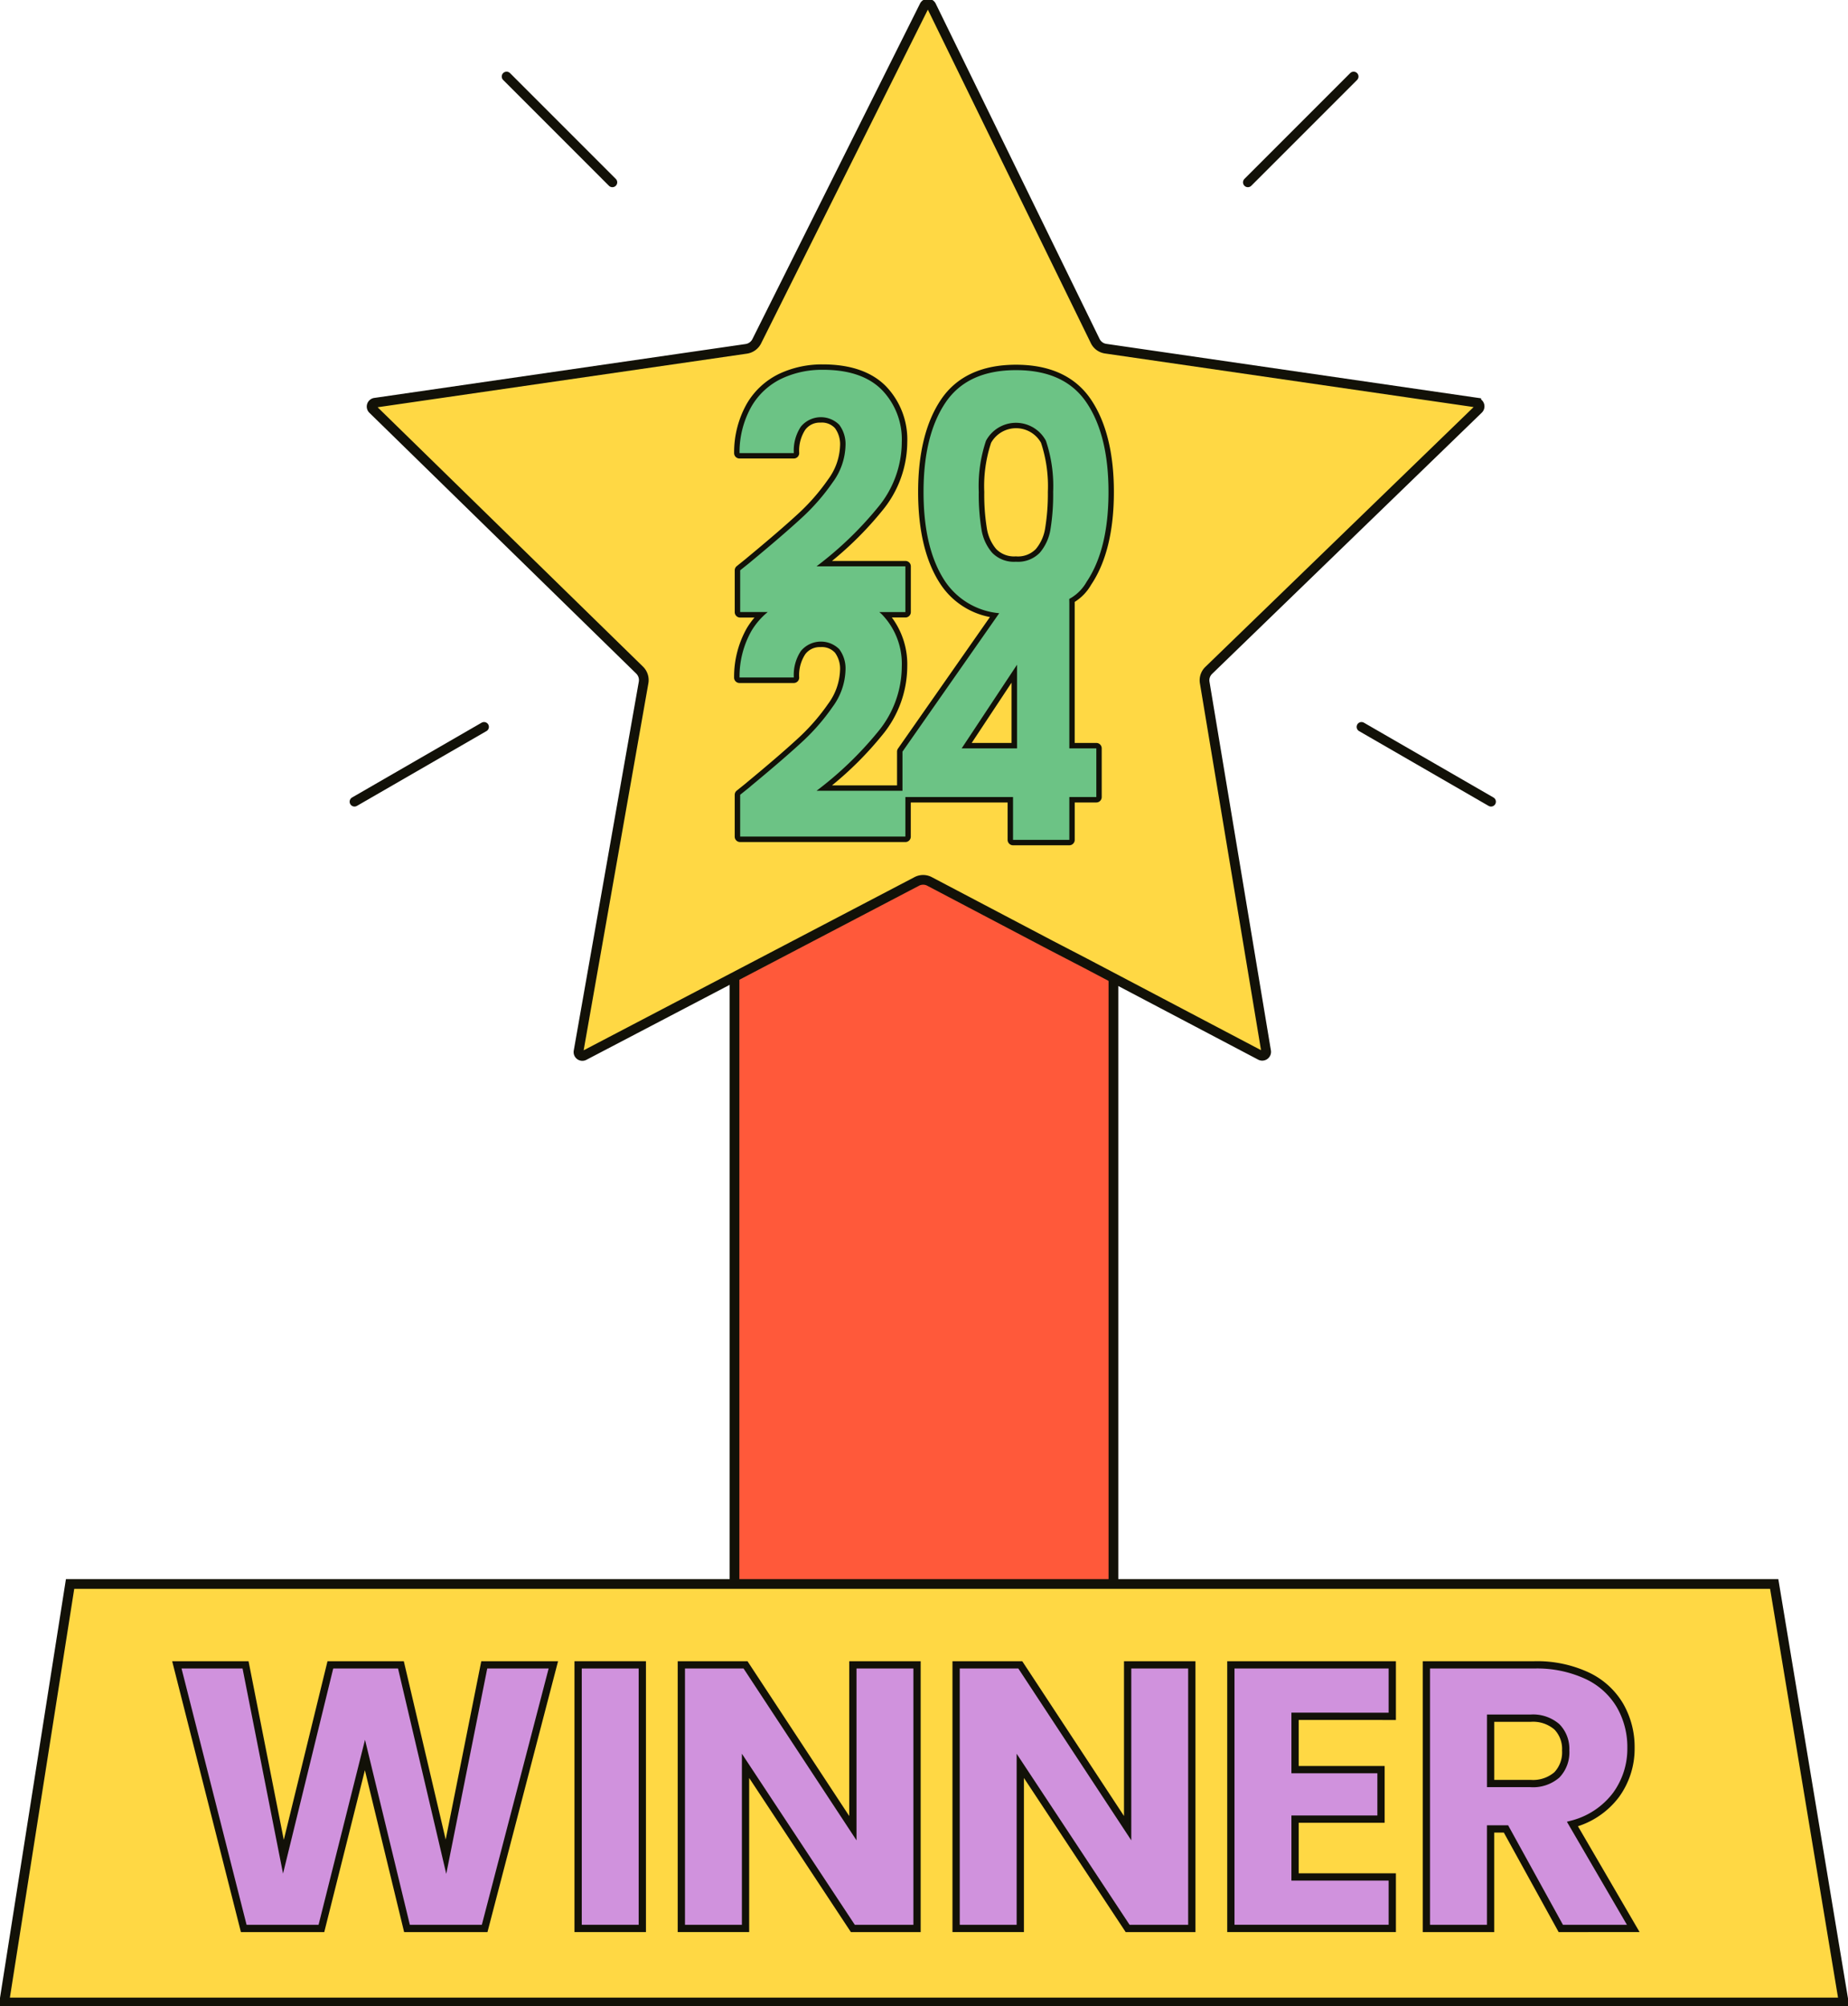 <svg id="Group_2920" data-name="Group 2920" xmlns="http://www.w3.org/2000/svg" xmlns:xlink="http://www.w3.org/1999/xlink" width="190.359" height="206.584" viewBox="0 0 190.359 206.584">
  <defs>
    <clipPath id="clip-path">
      <rect id="Rectangle_2792" data-name="Rectangle 2792" width="190.359" height="206.584" fill="none"/>
    </clipPath>
  </defs>
  <rect id="Rectangle_2788" data-name="Rectangle 2788" width="39.032" height="96.116" transform="translate(75.661 78.606)" fill="#ff593a"/>
  <rect id="Rectangle_2789" data-name="Rectangle 2789" width="39.032" height="96.116" transform="translate(75.661 78.606)" fill="none" stroke="#121108" stroke-miterlimit="10" stroke-width="1"/>
  <path id="Path_2531" data-name="Path 2531" d="M7.371,220.15.585,263.244H190.074L182.91,220.15Z" transform="translate(-0.152 -57.031)" fill="#ffd844"/>
  <g id="Group_2919" data-name="Group 2919">
    <g id="Group_2918" data-name="Group 2918" clip-path="url(#clip-path)">
      <path id="Path_2532" data-name="Path 2532" d="M190.073,263.244H.585L7.371,220.15H182.91Z" transform="translate(-0.152 -57.031)" fill="none" stroke="#121108" stroke-miterlimit="10" stroke-width="1"/>
      <path id="Path_2533" data-name="Path 2533" d="M121.6,97.459l-12.458-6.554a1.414,1.414,0,0,0-1.334,0L73.563,108.824a.4.4,0,0,1-.585-.424l6.7-37.982a1.44,1.44,0,0,0-.4-1.27L51.792,42.289a.394.394,0,0,1-.107-.42.4.4,0,0,1,.342-.268l38.225-5.547a1.446,1.446,0,0,0,1.085-.784L108.595.734A.406.406,0,0,1,108.958.5a.4.4,0,0,1,.365.225L126.2,35.25a1.421,1.421,0,0,0,1.074.786l38.176,5.547a.4.4,0,0,1,.219.688L137.9,69.16a1.417,1.417,0,0,0-.42,1.268l6.325,37.956a.406.406,0,0,1-.588.425l-18.038-9.493Z" transform="translate(-13.384 -0.13)" fill="#ffd844"/>
      <path id="Path_2534" data-name="Path 2534" d="M121.6,97.459l-12.458-6.554a1.414,1.414,0,0,0-1.334,0L73.563,108.824a.4.4,0,0,1-.585-.424l6.7-37.982a1.44,1.44,0,0,0-.4-1.27L51.792,42.289a.394.394,0,0,1-.107-.42.4.4,0,0,1,.342-.268l38.225-5.547a1.446,1.446,0,0,0,1.085-.784L108.595.734A.406.406,0,0,1,108.958.5a.4.4,0,0,1,.365.225L126.2,35.25a1.421,1.421,0,0,0,1.074.786l38.176,5.547a.4.4,0,0,1,.219.688L137.9,69.16a1.417,1.417,0,0,0-.42,1.268l6.325,37.956a.406.406,0,0,1-.588.425l-18.038-9.493Z" transform="translate(-13.384 -0.13)" fill="none" stroke="#121108" stroke-miterlimit="10" stroke-width="1"/>
      <line id="Line_645" data-name="Line 645" x1="10.896" y2="10.896" transform="translate(128.54 7.881)" fill="none" stroke="#121108" stroke-linecap="round" stroke-linejoin="round" stroke-width="1"/>
      <line id="Line_646" data-name="Line 646" x2="10.896" y2="10.896" transform="translate(52.183 7.881)" fill="none" stroke="#121108" stroke-linecap="round" stroke-linejoin="round" stroke-width="1"/>
      <line id="Line_647" data-name="Line 647" x1="13.344" y2="7.704" transform="translate(36.516 74.855)" fill="none" stroke="#121108" stroke-linecap="round" stroke-linejoin="round" stroke-width="1"/>
      <line id="Line_648" data-name="Line 648" x2="13.344" y2="7.704" transform="translate(140.245 74.855)" fill="none" stroke="#121108" stroke-linecap="round" stroke-linejoin="round" stroke-width="1"/>
      <path id="Path_2535" data-name="Path 2535" d="M63.369,231.39l-7.076,27.143h-8l-4.33-17.863-4.485,17.863h-8L24.588,231.39h7.076l3.9,19.758L40.4,231.39h7.269l4.64,19.758,3.944-19.758Z" transform="translate(-6.37 -59.942)" fill="#d092dd"/>
      <path id="Path_2536" data-name="Path 2536" d="M63.369,231.39l-7.076,27.143h-8l-4.33-17.863-4.485,17.863h-8L24.588,231.39h7.076l3.9,19.758L40.4,231.39h7.269l4.64,19.758,3.944-19.758Z" transform="translate(-6.37 -59.942)" fill="none" stroke="#121108" stroke-miterlimit="10" stroke-width="0.75"/>
      <rect id="Rectangle_2790" data-name="Rectangle 2790" width="6.612" height="27.143" transform="translate(59.551 171.447)" fill="#d092dd"/>
      <rect id="Rectangle_2791" data-name="Rectangle 2791" width="6.612" height="27.143" transform="translate(59.551 171.447)" fill="none" stroke="#121108" stroke-miterlimit="10" stroke-width="0.75"/>
      <path id="Path_2537" data-name="Path 2537" d="M119,258.533h-6.612L101.334,241.79v16.742H94.722V231.389h6.611l11.058,16.819V231.389H119Z" transform="translate(-24.538 -59.942)" fill="#d092dd"/>
      <path id="Path_2538" data-name="Path 2538" d="M119,258.533h-6.612L101.334,241.79v16.742H94.722V231.389h6.611l11.058,16.819V231.389H119Z" transform="translate(-24.538 -59.942)" fill="none" stroke="#121108" stroke-miterlimit="10" stroke-width="0.75"/>
      <path id="Path_2539" data-name="Path 2539" d="M157.2,258.533H150.59L139.532,241.79v16.742h-6.611V231.389h6.611l11.058,16.819V231.389H157.2Z" transform="translate(-34.434 -59.942)" fill="#d092dd"/>
      <path id="Path_2540" data-name="Path 2540" d="M157.2,258.533H150.59L139.532,241.79v16.742h-6.611V231.389h6.611l11.058,16.819V231.389H157.2Z" transform="translate(-34.434 -59.942)" fill="none" stroke="#121108" stroke-miterlimit="10" stroke-width="0.75"/>
      <path id="Path_2541" data-name="Path 2541" d="M177.73,236.687v5.49h8.854v5.1H177.73v5.954h10.014v5.3H171.118V231.39h16.626v5.3Z" transform="translate(-44.329 -59.942)" fill="#d092dd"/>
      <path id="Path_2542" data-name="Path 2542" d="M177.73,236.687v5.49h8.854v5.1H177.73v5.954h10.014v5.3H171.118V231.39h16.626v5.3Z" transform="translate(-44.329 -59.942)" fill="none" stroke="#121108" stroke-miterlimit="10" stroke-width="0.75"/>
      <path id="Path_2543" data-name="Path 2543" d="M212.147,258.533,206.5,248.286h-1.585v10.247H198.3V231.39h11.1a12.228,12.228,0,0,1,5.471,1.121,7.729,7.729,0,0,1,3.383,3.074,8.577,8.577,0,0,1,1.122,4.349,8.079,8.079,0,0,1-1.528,4.833,8.222,8.222,0,0,1-4.5,3.016l6.263,10.749Zm-7.23-14.925h4.1a3.749,3.749,0,0,0,2.726-.889,3.359,3.359,0,0,0,.909-2.514,3.256,3.256,0,0,0-.909-2.435,3.752,3.752,0,0,0-2.726-.889h-4.1Z" transform="translate(-51.372 -59.942)" fill="#d092dd"/>
      <path id="Path_2544" data-name="Path 2544" d="M212.147,258.533,206.5,248.286h-1.585v10.247H198.3V231.39h11.1a12.228,12.228,0,0,1,5.471,1.121,7.729,7.729,0,0,1,3.383,3.074,8.577,8.577,0,0,1,1.122,4.349,8.079,8.079,0,0,1-1.528,4.833,8.222,8.222,0,0,1-4.5,3.016l6.263,10.749Zm-7.23-14.925h4.1a3.749,3.749,0,0,0,2.726-.889,3.359,3.359,0,0,0,.909-2.514,3.256,3.256,0,0,0-.909-2.435,3.752,3.752,0,0,0-2.726-.889h-4.1Z" transform="translate(-51.372 -59.942)" fill="none" stroke="#121108" stroke-miterlimit="10" stroke-width="0.75"/>
      <path id="Path_2545" data-name="Path 2545" d="M130.885,99.985a.278.278,0,0,1-.278-.278V95.579H120.076v3.789a.278.278,0,0,1-.278.278h-17.02a.278.278,0,0,1-.278-.278V95.063a.279.279,0,0,1,.105-.218q.861-.682,1.013-.81a.242.242,0,0,1,.034-.033c2.209-1.827,3.968-3.341,5.227-4.5a21.476,21.476,0,0,0,3.2-3.647,6.441,6.441,0,0,0,1.274-3.607,3.072,3.072,0,0,0-.58-1.992,2.086,2.086,0,0,0-1.719-.679,2.108,2.108,0,0,0-1.8.855,4.216,4.216,0,0,0-.673,2.562.278.278,0,0,1-.278.278h-5.593a.278.278,0,0,1-.278-.285,9.922,9.922,0,0,1,1.277-4.952,7.793,7.793,0,0,1,1.186-1.5h-2.118a.278.278,0,0,1-.278-.278V71.947a.278.278,0,0,1,.105-.218q.861-.684,1.014-.811a.283.283,0,0,1,.033-.033c2.209-1.826,3.968-3.34,5.227-4.5a21.5,21.5,0,0,0,3.2-3.648,6.443,6.443,0,0,0,1.274-3.606,3.072,3.072,0,0,0-.58-1.992,2.084,2.084,0,0,0-1.719-.679,2.108,2.108,0,0,0-1.8.855,4.216,4.216,0,0,0-.673,2.562.278.278,0,0,1-.278.278h-5.593a.278.278,0,0,1-.278-.285,9.922,9.922,0,0,1,1.277-4.952,7.5,7.5,0,0,1,3.2-2.954,10.065,10.065,0,0,1,4.375-.942c2.753,0,4.867.723,6.282,2.15a7.625,7.625,0,0,1,2.132,5.586,10.889,10.889,0,0,1-2.536,6.9,35.972,35.972,0,0,1-5.719,5.6H119.8a.278.278,0,0,1,.278.278v4.712a.278.278,0,0,1-.278.278h-2a7.686,7.686,0,0,1,1.9,5.344,10.889,10.889,0,0,1-2.536,6.9,35.972,35.972,0,0,1-5.719,5.6h7.767V90.621a.278.278,0,0,1,.05-.159l9.712-13.891a7.694,7.694,0,0,1-5.29-3.282c-1.528-2.273-2.3-5.439-2.3-9.411,0-3.926.774-7.069,2.3-9.342,1.55-2.31,4.074-3.48,7.5-3.48s5.952,1.171,7.5,3.48c1.527,2.273,2.3,5.417,2.3,9.342,0,3.971-.774,7.137-2.3,9.411a4.7,4.7,0,0,1-1.738,1.761l0,.243V90h2.5a.278.278,0,0,1,.278.278V95.3a.278.278,0,0,1-.278.278h-2.5v4.129a.278.278,0,0,1-.278.278ZM131.013,90V82.6L126.112,90Zm.176-32.968a2.707,2.707,0,0,0-2.827,1.675,14.4,14.4,0,0,0-.726,5.167,22.091,22.091,0,0,0,.266,3.765,4.627,4.627,0,0,0,1.037,2.306,3.438,3.438,0,0,0,4.5,0,4.648,4.648,0,0,0,1.035-2.306,21.986,21.986,0,0,0,.267-3.765,14.422,14.422,0,0,0-.726-5.167,2.708,2.708,0,0,0-2.827-1.675" transform="translate(-26.536 -13.218)" fill="#6cc385"/>
      <path id="Path_2546" data-name="Path 2546" d="M111.19,51.2q4.034,0,6.086,2.069a7.324,7.324,0,0,1,2.052,5.39,10.575,10.575,0,0,1-2.476,6.729,36.438,36.438,0,0,1-6.306,6.052H119.7v4.712h-2.684c.087.078.179.15.26.232a7.326,7.326,0,0,1,2.052,5.39,10.574,10.574,0,0,1-2.476,6.729,36.41,36.41,0,0,1-6.306,6.052H119.4V90.524l9.966-14.256a7.528,7.528,0,0,1-5.542-3.232q-2.255-3.355-2.254-9.255,0-5.832,2.254-9.188t7.272-3.356q5.018,0,7.272,3.356t2.255,9.188q0,5.9-2.255,9.255a4.488,4.488,0,0,1-1.787,1.761l.007.4V90.185h2.781V95.2h-2.781V99.61h-5.8V95.2H119.7v4.068H102.681V94.965q1.073-.852,1.059-.852l-.008,0q3.322-2.745,5.238-4.509a21.676,21.676,0,0,0,3.239-3.7,6.682,6.682,0,0,0,1.322-3.763,3.32,3.32,0,0,0-.644-2.169,2.678,2.678,0,0,0-3.95.186,4.459,4.459,0,0,0-.729,2.729h-5.593a9.588,9.588,0,0,1,1.238-4.814,7.476,7.476,0,0,1,1.668-1.926h-2.839V71.849Q103.754,71,103.74,71l-.008.005q3.322-2.746,5.238-4.509a21.68,21.68,0,0,0,3.239-3.7,6.678,6.678,0,0,0,1.322-3.763,3.32,3.32,0,0,0-.644-2.169,2.678,2.678,0,0,0-3.95.186,4.459,4.459,0,0,0-.729,2.729h-5.593a9.584,9.584,0,0,1,1.238-4.814,7.172,7.172,0,0,1,3.084-2.847,9.737,9.737,0,0,1,4.255-.916m19.9,19.765a3.123,3.123,0,0,0,2.459-.932,4.9,4.9,0,0,0,1.1-2.441,22.239,22.239,0,0,0,.27-3.814,14.622,14.622,0,0,0-.746-5.272,3.5,3.5,0,0,0-6.171,0,14.624,14.624,0,0,0-.745,5.272,22.155,22.155,0,0,0,.271,3.814,4.871,4.871,0,0,0,1.1,2.441,3.118,3.118,0,0,0,2.457.932M125.5,90.185h5.7V81.573l-5.7,8.611M111.19,50.647a10.326,10.326,0,0,0-4.494.97,7.765,7.765,0,0,0-3.321,3.061,10.186,10.186,0,0,0-1.317,5.09.555.555,0,0,0,.556.568h5.593a.556.556,0,0,0,.556-.556,3.951,3.951,0,0,1,.616-2.394,1.846,1.846,0,0,1,1.574-.745,1.822,1.822,0,0,1,1.5.579,2.8,2.8,0,0,1,.517,1.815,6.172,6.172,0,0,1-1.226,3.449,21.239,21.239,0,0,1-3.154,3.6c-1.254,1.155-3.01,2.665-5.216,4.49a.553.553,0,0,0-.048.044c-.085.07-.336.273-.994.8a.556.556,0,0,0-.21.435v4.306a.555.555,0,0,0,.556.556h1.48a8.086,8.086,0,0,0-.785,1.083,10.183,10.183,0,0,0-1.317,5.089.554.554,0,0,0,.556.568h5.593a.555.555,0,0,0,.556-.556,3.951,3.951,0,0,1,.616-2.394,1.846,1.846,0,0,1,1.574-.745,1.825,1.825,0,0,1,1.5.579,2.8,2.8,0,0,1,.517,1.815,6.17,6.17,0,0,1-1.226,3.449,21.21,21.21,0,0,1-3.154,3.6c-1.255,1.156-3.01,2.667-5.216,4.49a.553.553,0,0,0-.048.044c-.085.07-.336.273-.994.8a.555.555,0,0,0-.21.435v4.306a.555.555,0,0,0,.556.556H119.7a.555.555,0,0,0,.556-.556V95.759h9.975V99.61a.556.556,0,0,0,.556.556h5.8a.556.556,0,0,0,.556-.556V95.759h2.225a.556.556,0,0,0,.556-.556V90.185a.556.556,0,0,0-.556-.556H137.14V75.2l0-.095a4.987,4.987,0,0,0,1.688-1.76c1.56-2.32,2.349-5.539,2.349-9.565,0-3.981-.789-7.177-2.349-9.5-1.606-2.39-4.208-3.6-7.734-3.6s-6.128,1.212-7.733,3.6c-1.559,2.32-2.349,5.515-2.349,9.5,0,4.028.79,7.246,2.349,9.565a7.86,7.86,0,0,0,5.048,3.318L118.94,90.205a.562.562,0,0,0-.1.319V94h-6.7a35.461,35.461,0,0,0,5.152-5.15,11.159,11.159,0,0,0,2.6-7.076,8.1,8.1,0,0,0-1.587-5.067h1.4a.555.555,0,0,0,.556-.556V71.443a.555.555,0,0,0-.556-.556h-7.564a35.5,35.5,0,0,0,5.152-5.15,11.159,11.159,0,0,0,2.6-7.076,7.9,7.9,0,0,0-2.212-5.782c-1.47-1.481-3.651-2.232-6.481-2.232m19.9,19.765a2.573,2.573,0,0,1-2.042-.746,4.356,4.356,0,0,1-.971-2.169,21.732,21.732,0,0,1-.262-3.716,14.168,14.168,0,0,1,.705-5.064,2.951,2.951,0,0,1,5.14,0,14.179,14.179,0,0,1,.705,5.064A21.681,21.681,0,0,1,134.1,67.5a4.361,4.361,0,0,1-.969,2.169,2.578,2.578,0,0,1-2.044.746m-4.559,19.216,4.106-6.208v6.208Z" transform="translate(-26.438 -13.12)" fill="#121108"/>
    </g>
  </g>
</svg>
